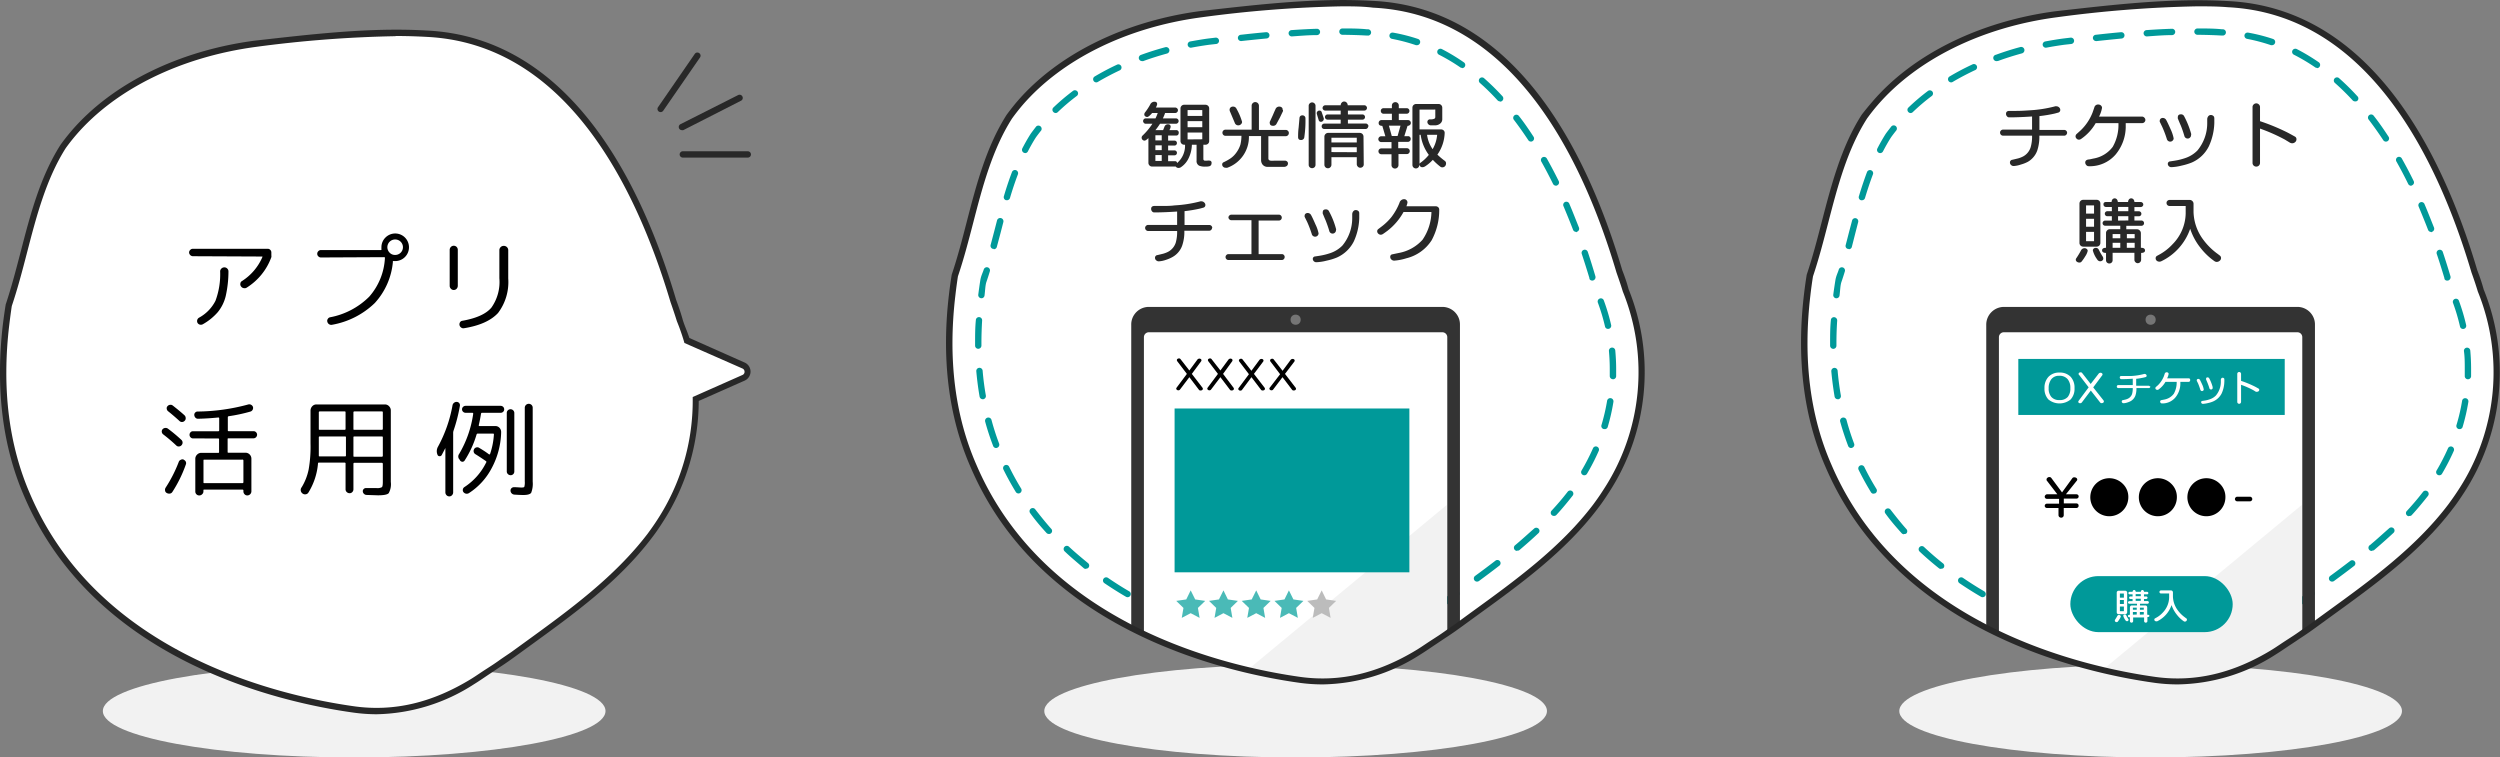 <svg xmlns="http://www.w3.org/2000/svg" viewBox="0 0 394.5 119.53"><rect x="0" y="0" width="394.5" height="119.53" fill="#808080" stroke="none"/><defs><style>.cls-1{fill:#f2f2f2}.cls-2{fill:#fff}.cls-3{fill:#8e8e8e}.cls-4{fill:#099}.cls-5{fill:#333}.cls-6{fill:#282828}.cls-7{fill:#4abab7}.cls-9{fill:#757575}</style></defs><g id="レイヤー_2" data-name="レイヤー 2"><g id="レイヤー_1-2" data-name="レイヤー 1"><ellipse class="cls-1" cx="204.45" cy="112.2" rx="39.66" ry="7.33"/><path class="cls-2" d="M164.52 38a2.78 2.78 0 00.22 1.08 2.78 2.78 0 01-.22-1.08zM178.51 51.21a2.73 2.73 0 01.47-1.55 2.73 2.73 0 00-.47 1.55z"/><path class="cls-3" d="M215.17 46.28a2.68 2.68 0 00.75-.75 2.68 2.68 0 01-.75.75z"/><path class="cls-2" d="M255.52 42.79C249.9 23.78 238.46 1.7 216.66.64c-9-.53-18.09.53-27.13 1.6C179 3.63 167.94 8.17 161 16.3c-.59.68-1.14 1.38-1.67 2.1-4.73 7.42-5.79 16.73-8.6 25.05-.16 1-.31 2-.43 3.06-1.09 9.19-.37 18.47 3.37 27 8.77 20.48 30.58 30.85 51.59 33.78 6.91.93 13.1-1 18.65-4.39.79-.49 1.57-1 2.35-1.54s1.35-.87 2-1.33 1.32-.9 2-1.37c7.61-5.56 15.85-11.14 21.65-18.8.55-.75 1.09-1.51 1.59-2.29a34.27 34.27 0 003.1-31.76c-.36-1.01-.7-2.02-1.08-3.02z"/><path class="cls-4" d="M208.24 103.54a23.82 23.82 0 01-3.15-.22l-.9-.13a.5.5 0 11.15-1l.88.12a22 22 0 003 .21.5.5 0 010 1zm4-.33a.49.49 0 01-.49-.41.51.51 0 01.41-.58 25.19 25.19 0 003.8-1 .5.5 0 01.32.94 24.9 24.9 0 01-3.95 1zm-11.9-.7h-.09a72.23 72.23 0 01-3.93-.88.48.48 0 01-.36-.6.5.5 0 01.6-.37c1.28.32 2.58.62 3.88.87a.5.5 0 01.39.59.49.49 0 01-.51.39zm19.46-1.83a.51.51 0 01-.45-.27.52.52 0 01.22-.68c.81-.4 1.63-.86 2.43-1.35l1-.62a.5.5 0 11.55.84c-.33.22-.67.43-1 .63-.82.51-1.66 1-2.5 1.4a.59.59 0 01-.27.05zm-27.21-.11h-.15c-1.29-.4-2.58-.82-3.82-1.28a.5.5 0 11.34-.94c1.23.45 2.5.87 3.77 1.26a.5.5 0 01.33.63.49.49 0 01-.49.33zm-7.52-2.74a.43.43 0 01-.19 0c-1.24-.53-2.47-1.1-3.66-1.69a.52.52 0 01-.22-.68.5.5 0 01.67-.22c1.17.59 2.38 1.15 3.6 1.67a.51.51 0 01.26.66.49.49 0 01-.48.26zm41.52-1.37a.48.48 0 01-.41-.21.5.5 0 01.13-.7c.49-.34 1-.68 1.46-1l1.77-1.29a.51.51 0 01.7.11.5.5 0 01-.11.7l-1.77 1.29-1.49 1a.48.48 0 01-.3.1zm-48.66-2.22a.47.47 0 01-.25-.07c-1.17-.68-2.32-1.41-3.41-2.15a.5.5 0 11.57-.83c1.07.73 2.19 1.45 3.35 2.12a.5.5 0 01-.26.93zm55.14-2.46a.51.51 0 01-.4-.2.5.5 0 01.1-.7c1.07-.78 2.14-1.58 3.19-2.39a.5.5 0 11.61.79c-1.06.82-2.13 1.62-3.2 2.41a.55.55 0 01-.32.09zm-61.73-2a.51.51 0 01-.31-.11c-1.03-.9-2.11-1.78-3.03-2.67a.5.5 0 11.69-.73c.94.89 2 1.76 3 2.59a.5.5 0 01.08.7.48.48 0 01-.45.17zm68.05-2.85a.5.5 0 01-.32-.88c1.08-.9 2-1.76 3-2.63a.51.51 0 01.71 0 .48.48 0 010 .7c-.94.89-1.93 1.76-3 2.67a.46.46 0 01-.41.09zm-73.89-2.67a.5.5 0 01-.37-.17c-.91-1-1.77-2-2.57-3.12a.5.5 0 01.8-.6c.78 1 1.63 2.07 2.51 3.06a.48.48 0 010 .7.46.46 0 01-.37.13zm79.69-2.85a.51.51 0 01-.34-.14.5.5 0 010-.7c.93-1 1.78-2 2.55-3a.5.5 0 01.79.61c-.78 1-1.66 2.07-2.6 3.09a.5.5 0 01-.4.14zm-84.47-3.54a.51.51 0 01-.43-.24c-.7-1.15-1.36-2.34-1.95-3.54a.5.5 0 01.9-.45c.58 1.18 1.22 2.35 1.9 3.46a.51.51 0 01-.42.77zM250 75a.45.45 0 01-.25-.07.49.49 0 01-.18-.68 34 34 0 001.8-3.5.49.49 0 01.66-.26.5.5 0 01.25.66 33.19 33.19 0 01-1.85 3.61.49.49 0 01-.43.24zm-92.81-4.3a.51.51 0 01-.47-.32 40.1 40.1 0 01-1.26-3.84.5.5 0 011-.27 38.24 38.24 0 001.2 3.73.51.51 0 01-.29.65.57.57 0 01-.18.05zm96-3a.34.34 0 01-.14 0 .49.49 0 01-.34-.62 31.28 31.28 0 00.89-3.83.5.5 0 011 .16 32 32 0 01-.91 4 .5.5 0 01-.49.31zM155.07 63a.51.51 0 01-.49-.42c-.23-1.3-.4-2.65-.52-4a.5.5 0 111-.08c.11 1.32.28 2.64.51 3.92a.51.51 0 01-.41.58zm99.43-3.16a.5.5 0 01-.48-.52v-1.09c0-1-.05-1.9-.13-2.83a.5.5 0 111-.1c.09 1 .14 1.95.14 2.93v1.13a.5.5 0 01-.53.49zm-100.13-4.8a.5.5 0 01-.5-.5v-.43c0-1.18 0-2.39.12-3.6a.49.49 0 01.53-.47.5.5 0 01.46.53c-.07 1.19-.11 2.38-.11 3.54v.42a.51.51 0 01-.49.51zm99.38-3.14a.48.48 0 01-.48-.38 30.83 30.83 0 00-1.13-3.77.5.5 0 01.3-.64.49.49 0 01.64.29 31.54 31.54 0 011.16 3.89.5.5 0 01-.38.6zm-98.88-4.84h-.07a.51.51 0 01-.43-.56c.1-.76.2-1.51.32-2.26s.38-1.17.55-1.72a.51.51 0 01.63-.33.5.5 0 01.33.62c-.17.56-.35 1.12-.54 1.67s-.2 1.4-.3 2.14a.5.5 0 01-.49.45zm96.36-2.79a.44.44 0 01-.42-.28v-.1c-.39-1.31-.8-2.59-1.21-3.83a.5.5 0 01.31-.63.5.5 0 01.64.31c.42 1.26.82 2.55 1.2 3.84a.54.54 0 01-.3.66.63.63 0 01-.22.04zm-94.42-5h-.13a.5.5 0 01-.36-.61l.57-2.17.44-1.7a.5.5 0 111 .25l-.44 1.71-.6 2.25a.5.5 0 01-.48.33zm91.89-2.68a.52.52 0 01-.47-.32c-.48-1.26-1-2.5-1.49-3.69a.5.5 0 11.91-.4c.52 1.21 1 2.46 1.51 3.73a.5.5 0 01-.29.65.47.47 0 01-.17.09zm-89.81-5a.39.39 0 01-.15 0 .5.5 0 01-.33-.62c.42-1.42.84-2.67 1.28-3.82a.5.5 0 01.65-.29.51.51 0 01.29.64c-.43 1.14-.85 2.36-1.26 3.76a.51.51 0 01-.48.34zm86.63-2.29a.52.52 0 01-.45-.28c-.6-1.21-1.22-2.4-1.85-3.52a.5.5 0 01.19-.68.51.51 0 01.68.19c.64 1.14 1.27 2.34 1.88 3.57a.49.49 0 01-.23.66.46.46 0 01-.22.07zm-83.75-5.15a.46.46 0 01-.23-.06.51.51 0 01-.22-.67c.42-.81.86-1.59 1.33-2.32.29-.4.57-.77.86-1.14a.51.51 0 01.79.63c-.29.35-.56.71-.83 1.08-.43.67-.86 1.43-1.26 2.2a.48.48 0 01-.44.29zm79.81-1.81a.48.48 0 01-.42-.23c-.74-1.12-1.51-2.21-2.29-3.23a.5.5 0 01.79-.61c.8 1 1.58 2.15 2.33 3.3a.49.49 0 01-.14.69.53.53 0 01-.27.09zm-75-4.51a.48.48 0 01-.36-.16.49.49 0 010-.7 34.63 34.63 0 013.1-2.63.5.5 0 01.6.8 32.71 32.71 0 00-3 2.55.54.54 0 01-.32.15zM236.69 16a.54.54 0 01-.37-.16 36.62 36.62 0 00-2.81-2.77.5.5 0 010-.71.5.5 0 01.7 0 38.59 38.59 0 012.89 2.84.51.51 0 01-.37.84zM173 13a.5.5 0 01-.26-.93 39.1 39.1 0 013.58-1.89.5.5 0 01.42.9c-1.21.57-2.39 1.19-3.49 1.84a.49.49 0 01-.25.08zm57.72-2.29a.51.51 0 01-.29-.08 30 30 0 00-3.36-2 .5.5 0 01-.22-.67.51.51 0 01.67-.22 30.25 30.25 0 013.48 2.1.5.5 0 01.13.7.49.49 0 01-.43.21zM180.2 9.64a.52.52 0 01-.47-.33.5.5 0 01.3-.64c1.25-.46 2.55-.87 3.85-1.22a.5.5 0 11.27 1c-1.28.35-2.55.75-3.77 1.2a.57.57 0 01-.18-.01zm7.71-2.11a.51.51 0 01-.49-.41.5.5 0 01.4-.58c1-.18 1.92-.34 2.89-.47l1.1-.13a.5.5 0 01.55.44.5.5 0 01-.44.56l-1.09.12c-.94.13-1.89.28-2.83.46zm35.69-.4h-.16a28.57 28.57 0 00-3.79-1 .5.5 0 01-.39-.59.49.49 0 01.58-.39 27.39 27.39 0 013.93 1 .5.5 0 01.31.63.5.5 0 01-.48.35zm-27.76-.65a.51.51 0 01-.5-.44.5.5 0 01.44-.55c1.33-.15 2.66-.29 4-.41a.49.49 0 01.54.45.49.49 0 01-.45.54c-1.32.13-2.65.26-4 .41zm8-.73a.51.51 0 01-.5-.47.5.5 0 01.47-.53c1.4-.1 2.72-.17 4-.21a.5.5 0 010 1c-1.28 0-2.58.11-4 .21zm12-.14h-.18c-1.23-.07-2.52-.11-3.82-.12a.5.5 0 010-1c1.32 0 2.62 0 3.86.13h.16a.5.5 0 010 1z"/><path class="cls-2" d="M227.61 50.43h-46.33a.78.78 0 00-.77.78V100a84.66 84.66 0 0024.71 7.26c6.91.93 13.1-1 18.65-4.39.79-.49 1.57-1 2.35-1.54s1.35-.87 2-1.33l.14-.09v-48.7a.78.78 0 00-.75-.78z"/><path class="cls-1" d="M196.86 105.72c2.78.66 5.58 1.18 8.36 1.57 6.91.93 13.1-1 18.65-4.39.79-.49 1.57-1 2.35-1.54s1.35-.87 2-1.33l.13-.09-.05-20.26z"/><path class="cls-3" d="M181.28 48.43h46.33a2.78 2.78 0 012.3 1.23 2.78 2.78 0 00-2.3-1.23h-46.33a2.78 2.78 0 00-2.3 1.23 2.78 2.78 0 012.3-1.23zM229.91 49.66a2.73 2.73 0 01.47 1.55v47.32-47.32a2.73 2.73 0 00-.47-1.55z"/><path class="cls-5" d="M180.51 53.21a.78.78 0 01.77-.78h46.33a.78.78 0 01.77.78v46.73l1.82-1.28.18-.13V51.21a2.73 2.73 0 00-.47-1.55 2.78 2.78 0 00-2.3-1.23h-46.33a2.78 2.78 0 00-2.3 1.23 2.73 2.73 0 00-.47 1.55V99c.66.34 1.33.67 2 1z"/><path class="cls-6" d="M191.18 25.76a.46.46 0 01-.33.47 2.14 2.14 0 01-.61.06 2.4 2.4 0 01-1-.14.8.8 0 01-.42-.81v-2.5h-.74a5.14 5.14 0 01-.46 2 3.47 3.47 0 01-1.28 1.55.66.66 0 01-.36.11.52.52 0 01-.45-.22h-3.73a.54.54 0 01-.41-.17.57.57 0 01-.17-.43v-3.89c-.28.27-.48.4-.6.4a.46.46 0 01-.47-.46.46.46 0 01.15-.34 10.19 10.19 0 001.55-1.86h-1.05a.37.37 0 01-.29-.13.42.42 0 01-.13-.3.45.45 0 01.13-.3.4.4 0 01.29-.12h1.54a7.62 7.62 0 00.35-.85h-.88c-.36.42-.62.63-.79.63s-.45-.13-.45-.39a.54.54 0 01.13-.35 9.08 9.08 0 00.79-1.2.74.74 0 01.67-.47c.3 0 .44.13.44.4a1.55 1.55 0 01-.21.52h3.06a.42.42 0 01.3.13.37.37 0 01.13.29.4.4 0 01-.13.31.42.42 0 01-.3.13h-1.6a6.1 6.1 0 01-.35.85h2.06a.43.43 0 01.43.42.44.44 0 01-.43.43h-2.51a10.68 10.68 0 01-.72 1h1.21c.16-.39.24-.59.24-.61a.58.58 0 01.52-.31c.29 0 .43.14.43.41a1.5 1.5 0 01-.2.51h1.09a.38.38 0 01.28.12.37.37 0 01.1.35.41.41 0 01-.11.28.37.37 0 01-.28.11h-1.28v.8h1a.37.37 0 01.28.11.4.4 0 01.11.27.39.39 0 01-.11.28.38.38 0 01-.28.12h-1v.76h1a.38.38 0 01.28.12.33.33 0 01.11.27.38.38 0 01-.39.39h-1v.93h1.1a.27.27 0 01.3.3 3.6 3.6 0 001.27-2.9h-.13a.61.61 0 01-.42-.17.61.61 0 01-.17-.43v-5.12a.58.58 0 01.59-.59h3.34a.61.61 0 01.43.17.57.57 0 01.17.42v5.12a.57.57 0 01-.17.43.61.61 0 01-.43.17h-.32v2.26a.25.25 0 00.2.25h.38a1.93 1.93 0 01.46 0 .33.33 0 01.25.41zm-7.86-3.61v-.8h-1v.8zm0 1.54v-.76h-1v.76zm0 1.71v-.93h-1v.93zm6.4-7.11v-.92h-2.32v.92zm0 1.78v-.95h-2.32v.95zm0 1.91v-1.07h-2.32V22zM203.38 21a.47.47 0 01-.15.35.45.45 0 01-.35.14h-2.73V25c0 .19.11.31.33.35s.41 0 .86 0h1.4a.53.53 0 01.35.12.39.39 0 01.15.32.49.49 0 01-.16.38.7.7 0 01-.42.16h-2.74a1 1 0 01-.68-.35 1.14 1.14 0 01-.24-.73v-3.78h-1.92a5.16 5.16 0 01-3.41 5 .73.73 0 01-.25 0 .52.52 0 01-.39-.14.48.48 0 01-.17-.37.37.37 0 01.23-.36 7.68 7.68 0 001.12-.63 3.71 3.71 0 00.9-.91 4.31 4.31 0 00.63-1.25 6.21 6.21 0 00.16-1.38h-2.52a.45.45 0 01-.34-.14.5.5 0 01-.14-.35.48.48 0 01.14-.34.49.49 0 01.34-.14h4.13v-3.77a.53.53 0 01.17-.41.54.54 0 01.4-.17.58.58 0 01.58.58v3.81h4.22a.48.48 0 01.35.14.45.45 0 01.15.36zM196 19.23a.51.51 0 01-.18.38.56.56 0 01-.41.17.57.57 0 01-.56-.39l-.76-1.8a.65.65 0 01-.06-.26.5.5 0 01.15-.37.56.56 0 01.39-.14.58.58 0 01.56.36 9.4 9.4 0 01.87 2.05zm6.45-1.87a.43.43 0 010 .19l-.48 1-.54 1a.57.57 0 01-.53.3c-.35 0-.53-.15-.53-.44a.34.34 0 010-.18l.46-1c.1-.23.24-.57.44-1a.62.62 0 01.6-.41.61.61 0 01.41.15.47.47 0 01.12.39zM206 18.64a17.68 17.68 0 01-.18 3 .49.49 0 01-.54.45c-.29 0-.44-.15-.44-.47s0-.84.08-1.44c.07-.76.11-1.24.13-1.44 0-.36.17-.54.49-.54a.47.47 0 01.33.14.44.44 0 01.13.3zm1.59 7.36a.53.53 0 01-.16.39.56.56 0 01-.76 0 .53.53 0 01-.16-.39v-9.3a.51.51 0 01.16-.38.53.53 0 01.76 0 .51.51 0 01.16.38zm1.31-7.25a.49.49 0 01-.14.33.41.41 0 01-.31.14.35.35 0 01-.36-.27c-.21-.68-.31-1-.31-1.08a.38.38 0 01.13-.3.4.4 0 01.29-.12.35.35 0 01.37.27l.3.89a.39.39 0 01.03.16zm7 1.18a.42.42 0 01-.13.31.41.41 0 01-.3.12h-6.48a.45.45 0 01-.31-.12.41.41 0 01-.12-.3.43.43 0 01.12-.31.46.46 0 01.31-.13h2.57v-.62h-2.07a.41.41 0 110-.82h2.07v-.61h-2.44a.4.4 0 01-.29-.12.38.38 0 01-.13-.3.45.45 0 01.42-.42h2.44a.59.59 0 01.16-.41.5.5 0 01.39-.18.52.52 0 01.4.18.59.59 0 01.16.41h2.62a.37.37 0 01.29.13.41.41 0 01.13.29.42.42 0 01-.13.3.4.4 0 01-.29.12h-2.59v.61h2.3a.38.38 0 01.28.12.41.41 0 010 .58.38.38 0 01-.28.12h-2.3v.61h2.8a.38.38 0 01.3.13.37.37 0 01.13.38zm-.7 6a.5.5 0 01-.16.39.56.56 0 01-.39.15.51.51 0 01-.39-.18.55.55 0 01-.16-.4v-1.08h-4V26a.54.54 0 01-.17.39.49.49 0 01-.38.16.54.54 0 01-.4-.16.57.57 0 01-.16-.39v-4.43a.58.58 0 01.18-.43.57.57 0 01.41-.17h5a.6.6 0 01.41.17.61.61 0 01.17.43zm-1.1-3.45v-.75h-4v.75zm0 1.54v-.78h-4V24zM222.61 21.92a.46.46 0 01-.45.47h-1.52v1H222a.44.44 0 01.33.13.44.44 0 01.13.32.44.44 0 01-.13.33.42.42 0 01-.33.14h-1.32v1.74a.55.55 0 11-1.1 0v-1.71h-1.6a.46.46 0 01-.46-.47.44.44 0 01.13-.32.48.48 0 01.33-.13h1.6v-1h-1.62a.42.42 0 01-.32-.14.45.45 0 01-.14-.32.48.48 0 01.46-.46h.65l-.48-1.64c-.39 0-.58-.15-.58-.46a.48.48 0 01.13-.32.44.44 0 01.33-.13h1.63v-1h-1.31a.44.44 0 01-.44-.44.42.42 0 01.13-.32.45.45 0 01.31-.12h1.31v-.41a.53.53 0 01.16-.39.56.56 0 01.39-.15.54.54 0 01.38.15.53.53 0 01.16.39v.41h1.24a.45.45 0 01.31.12.42.42 0 01.13.32.44.44 0 01-.44.44h-1.24v1h1.44a.44.44 0 01.33.13.48.48 0 01.13.32.41.41 0 01-.16.33.52.52 0 01-.36.13l-.51 1.63h.67a.42.42 0 01.34.43zM221 19.83h-1.83l.45 1.63h.92zm7.18 6a.58.58 0 01-.58.58.52.52 0 01-.33-.12 9.47 9.47 0 01-1.17-1.07 6.06 6.06 0 01-1.17 1 1 1 0 01-.37.16c-.33.05-.53-.11-.59-.47v.12a.57.57 0 01-.16.39.52.52 0 01-.38.16.55.55 0 01-.55-.55V17a.57.57 0 01.17-.42.61.61 0 01.43-.17H227a.58.58 0 01.59.59v1.8a.86.86 0 01-.34.71 1.25 1.25 0 01-.8.27h-.66a.52.52 0 01-.38-.16.52.52 0 01-.17-.38.41.41 0 01.41-.41 1.45 1.45 0 00.71-.1.36.36 0 00.13-.24v-1.2H224v3.13h3.39a.61.61 0 01.41.15.52.52 0 01.17.38 6.28 6.28 0 01-1.15 3.45 11.48 11.48 0 001.19 1 .47.47 0 01.17.45zm-2.72-1.4a6.86 6.86 0 01-1.28-3.16H224v4.59a.53.53 0 01.17-.19 6.53 6.53 0 001.29-1.22zm1.32-3.16h-1.59a5.07 5.07 0 00.88 2.27 5.42 5.42 0 00.71-2.25zM191.27 35.93a.49.49 0 01-.14.34.44.44 0 01-.34.14h-3.9a6.65 6.65 0 01-.34 2.34 3.34 3.34 0 01-1.48 1.78A5.47 5.47 0 01184 41a4.1 4.1 0 01-1.15.24.58.58 0 01-.4-.16.49.49 0 01-.19-.39.42.42 0 01.4-.44l.87-.21a4.09 4.09 0 00.84-.33 2.5 2.5 0 001.16-1.41 6.05 6.05 0 00.22-1.85h-4.57a.43.43 0 01-.33-.14.46.46 0 01-.15-.34.45.45 0 01.15-.34.47.47 0 01.33-.14h4.57v-2.11c-1.32.09-2.52.14-3.6.14a.44.44 0 01-.36-.17.59.59 0 01-.14-.38c0-.29.15-.44.46-.47h1.15c.76 0 1.45 0 2.09-.09a20.11 20.11 0 004.08-.64.47.47 0 01.17 0 .6.6 0 01.41.17.53.53 0 01.2.41.42.42 0 01-.29.41l-.55.15a21.41 21.41 0 01-2.45.41v2.18h3.9a.48.48 0 01.48.48zM202.72 40.57a.49.49 0 01-.14.33.44.44 0 01-.33.13h-8.39a.44.44 0 01-.33-.13.49.49 0 01-.14-.33.45.45 0 01.14-.33.42.42 0 01.33-.14h3.62v-5.35h-3.16a.45.45 0 01-.33-.14.42.42 0 01-.14-.33.44.44 0 01.15-.28.48.48 0 01.32-.13h7.49a.47.47 0 01.33.79.45.45 0 01-.33.14h-3.2v5.3h3.66a.42.42 0 01.33.14.45.45 0 01.12.33zM208.07 36.82a.51.51 0 01-.16.37.52.52 0 01-.38.16.55.55 0 01-.54-.44 17.32 17.32 0 00-.72-1.89l-.4-.81a.55.55 0 010-.17.39.39 0 01.14-.31.52.52 0 01.34-.12.62.62 0 01.54.33c.15.27.38.75.69 1.47a5.83 5.83 0 01.49 1.41zm6.42-3.17v.76a9.45 9.45 0 01-.85 3.67 5.46 5.46 0 01-2.69 2.56 9.11 9.11 0 01-1.61.49 7.58 7.58 0 01-1.64.25.55.55 0 01-.37-.15.51.51 0 01-.17-.36.38.38 0 01.34-.4l.66-.1a10.28 10.28 0 001.82-.45 4.89 4.89 0 001.85-1.17 6.79 6.79 0 001.55-4.27v-.69a.74.74 0 01.17-.45.47.47 0 01.39-.19.61.61 0 01.4.14.45.45 0 01.15.36zm-3.67 2.68a.52.52 0 01-.16.37.49.49 0 01-.37.16.53.53 0 01-.53-.42c-.18-.61-.38-1.16-.57-1.65-.11-.24-.26-.6-.46-1.09a.53.53 0 010-.2c0-.31.16-.46.49-.46a.51.51 0 01.48.27 12.54 12.54 0 011.14 2.86.5.5 0 01-.02.16zM227.11 33.09a10 10 0 01-1.2 4.83 6.6 6.6 0 01-4 2.84 8.33 8.33 0 01-1.91.37.63.63 0 01-.43-.17.52.52 0 01-.19-.41.38.38 0 01.34-.42l1-.21a6.66 6.66 0 003.75-2.08 8 8 0 001.41-4.39h-4.4a9.61 9.61 0 01-2.58 3c-.3.22-.52.38-.68.48a.62.62 0 01-.33.11.56.56 0 01-.4-.17.51.51 0 01-.17-.39.43.43 0 01.17-.33l.67-.51a8.86 8.86 0 001.41-1.39 9.42 9.42 0 001.27-2.25.76.76 0 01.73-.57.51.51 0 01.37.15.51.51 0 01.16.37 2.6 2.6 0 01-.17.6h4.63a.57.57 0 01.4.16.48.48 0 01.15.38z"/><path class="cls-4" d="M185.35 64.46h37.05v25.85h-37.05z"/><path d="M189.72 61.14a.32.32 0 01.09.21.24.24 0 01-.11.2.46.46 0 01-.26.07.28.28 0 01-.24-.1l-1.52-2-1.47 1.94a.3.3 0 01-.27.13.32.32 0 01-.23-.08.24.24 0 01-.1-.18.27.27 0 01.06-.16l1.62-2.17-1.52-2a.32.32 0 01-.06-.17.23.23 0 01.09-.19.41.41 0 01.24-.08.29.29 0 01.26.13l1.38 1.77 1.25-1.69a.4.4 0 01.33-.18.35.35 0 01.23.07.23.23 0 01.1.19.27.27 0 01-.06.17L188.07 59zM194.62 61.14a.32.32 0 01.09.21.24.24 0 01-.11.2.46.46 0 01-.26.07.28.28 0 01-.24-.1l-1.52-2-1.47 1.94a.3.3 0 01-.27.13.32.32 0 01-.23-.08.24.24 0 01-.1-.18.27.27 0 01.06-.16l1.62-2.17-1.52-2a.32.32 0 01-.06-.17.23.23 0 01.09-.19.41.41 0 01.24-.08.29.29 0 01.26.13l1.38 1.77 1.25-1.69a.41.41 0 01.57-.11.25.25 0 01.09.19.27.27 0 01-.06.17L193 59zM199.52 61.14a.32.32 0 01.09.21.24.24 0 01-.11.2.46.46 0 01-.26.07.3.3 0 01-.24-.1l-1.52-2-1.48 1.99a.3.3 0 01-.27.13.32.32 0 01-.23-.08.24.24 0 01-.1-.18.27.27 0 01.06-.16l1.62-2.17-1.52-2a.32.32 0 01-.06-.17.22.22 0 01.1-.19.36.36 0 01.23-.08.29.29 0 01.26.13l1.38 1.77 1.25-1.69a.41.41 0 01.57-.11.25.25 0 01.09.19.27.27 0 01-.06.17L197.87 59zM204.42 61.14a.32.32 0 01.09.21.24.24 0 01-.11.2.46.46 0 01-.26.07.3.3 0 01-.24-.1l-1.52-2-1.47 1.94a.3.3 0 01-.27.13.32.32 0 01-.23-.08.24.24 0 01-.1-.18.27.27 0 01.06-.16l1.63-2.12-1.52-2a.32.32 0 01-.06-.17.23.23 0 01.09-.19.41.41 0 01.24-.08.29.29 0 01.26.13l1.38 1.77 1.25-1.69a.41.41 0 01.57-.11.25.25 0 01.09.19.27.27 0 01-.06.17L202.77 59z"/><path class="cls-7" d="M187.89 93.16l.71 1.43 1.58.23-1.15 1.11.27 1.57-1.41-.74-1.41.74.27-1.57-1.14-1.11 1.58-.23.7-1.43zM193.06 93.16l.7 1.43 1.58.23-1.14 1.11.27 1.57-1.41-.74-1.41.74.27-1.57-1.14-1.11 1.57-.23.71-1.43zM198.23 93.16l.7 1.43 1.58.23-1.14 1.11.27 1.57-1.41-.74-1.41.74.27-1.57-1.15-1.11 1.58-.23.71-1.43zM203.39 93.16l.71 1.43 1.58.23-1.15 1.11.27 1.57-1.41-.74-1.41.74.27-1.57-1.14-1.11 1.58-.23.7-1.43z"/><path fill="#bcbcbc" d="M208.56 93.16l.7 1.43 1.58.23-1.14 1.11.27 1.57-1.41-.74-1.41.74.27-1.57-1.14-1.11 1.57-.23.71-1.43z"/><circle class="cls-9" cx="204.45" cy="50.45" r=".8"/><path class="cls-6" d="M208.72 108a27 27 0 01-3.57-.24c-12-1.66-41-8.32-52-34.07-3.47-7.9-4.61-17.07-3.4-27.26.12-1 .26-2.05.43-3.08.93-2.77 1.67-5.62 2.38-8.38 1.5-5.79 3.06-11.78 6.29-16.86q.84-1.14 1.71-2.16c6.44-7.44 16.96-12.63 28.9-14.21 8.93-1 18.14-2.13 27.22-1.6 22.43 1.1 33.76 23.71 39.31 42.49.39 1 .74 2 1 3a34.84 34.84 0 01-3.16 32.17c-.48.75-1 1.53-1.61 2.32-5.26 7-12.46 12.17-19.43 17.21l-2.32 1.69c-.65.47-1.31.94-2 1.39s-1.35.9-2 1.33-1.58 1.08-2.35 1.55a29.23 29.23 0 01-15.4 4.71zm3-107a191.17 191.17 0 00-22.12 1.73c-11.71 1.55-22 6.61-28.27 13.89-.56.66-1.11 1.36-1.63 2.08-3.13 4.91-4.67 10.82-6.15 16.54-.72 2.78-1.47 5.65-2.39 8.37-.14.93-.28 1.94-.4 3-1.19 10-.07 19 3.32 26.74 10.84 25.29 39.42 31.84 51.21 33.48 6.2.83 12.19-.58 18.32-4.32.75-.46 1.51-1 2.32-1.52s1.37-.88 2-1.33 1.31-.9 1.95-1.37l2.32-1.69c6.91-5 14.05-10.18 19.22-17 .57-.77 1.1-1.53 1.57-2.27A33.87 33.87 0 00256.08 46c-.3-1-.65-2-1-3-5.46-18.47-16.56-40.72-38.41-41.79C215 1 213.36 1 211.72 1z"/><ellipse class="cls-1" cx="339.37" cy="112.2" rx="39.66" ry="7.33"/><path class="cls-2" d="M299.45 38a2.77 2.77 0 00.21 1.08 2.77 2.77 0 01-.21-1.08zM313.43 51.21a2.74 2.74 0 01.48-1.55 2.74 2.74 0 00-.48 1.55z"/><path class="cls-3" d="M299.92 39.53a2.68 2.68 0 00.75.75 2.68 2.68 0 01-.75-.75zM350.09 46.28a2.68 2.68 0 00.75-.75 2.68 2.68 0 01-.75.75z"/><path class="cls-2" d="M390.44 42.79c-5.62-19-17.05-41.09-38.86-42.15-9-.53-18.09.53-27.13 1.6-10.57 1.39-21.59 5.93-28.57 14.06-.58.68-1.14 1.38-1.67 2.1-4.72 7.42-5.79 16.73-8.6 25.05q-.24 1.53-.42 3.06c-1.09 9.19-.38 18.47 3.36 27 8.77 20.48 30.58 30.85 51.59 33.78 6.92.93 13.1-1 18.65-4.39.8-.49 1.58-1 2.35-1.54s1.36-.87 2-1.33 1.32-.9 2-1.37c7.6-5.56 15.84-11.14 21.64-18.8.56-.75 1.09-1.51 1.6-2.29a34.3 34.3 0 003.1-31.76c-.32-1.01-.66-2.02-1.04-3.02z"/><path class="cls-4" d="M343.17 103.54a23.94 23.94 0 01-3.15-.22l-.9-.12a.51.51 0 01-.42-.57.49.49 0 01.57-.42l.88.12a22.15 22.15 0 003 .21.5.5 0 110 1zm4-.33a.5.5 0 01-.09-1 24.89 24.89 0 003.8-1 .5.5 0 01.32.94 24.9 24.9 0 01-3.95 1zm-11.9-.7h-.1a72.23 72.23 0 01-3.93-.88.48.48 0 01-.36-.6.5.5 0 01.6-.37c1.28.32 2.59.62 3.88.87a.51.51 0 01.4.59.5.5 0 01-.51.39zm19.45-1.83a.5.5 0 01-.22-1c.8-.4 1.62-.86 2.42-1.35l1-.62a.5.5 0 11.54.84c-.33.22-.66.43-1 .63-.83.51-1.67 1-2.51 1.4a.54.54 0 01-.25.1zm-27.21-.11h-.15c-1.29-.4-2.57-.82-3.82-1.28a.5.5 0 01-.3-.64.51.51 0 01.64-.3c1.23.45 2.5.87 3.77 1.26a.5.5 0 01.34.63.51.51 0 01-.5.33zM320 97.83a.45.45 0 01-.2 0c-1.24-.53-2.47-1.1-3.66-1.69a.52.52 0 01-.22-.68.51.51 0 01.67-.22c1.17.59 2.38 1.15 3.6 1.67a.5.5 0 01.26.66.49.49 0 01-.45.26zm41.51-1.37a.48.48 0 01-.41-.21.5.5 0 01.13-.7l1.47-1 1.77-1.29a.51.51 0 01.7.11.5.5 0 01-.12.7l-1.76 1.29-1.5 1a.46.46 0 01-.3.1zm-48.65-2.22a.48.48 0 01-.26-.07c-1.17-.68-2.32-1.41-3.41-2.15a.52.52 0 01-.13-.7.51.51 0 01.7-.13c1.07.73 2.2 1.45 3.35 2.12a.51.51 0 01.18.69.52.52 0 01-.45.24zM368 91.78a.51.51 0 01-.4-.2.5.5 0 01.11-.7c1.07-.78 2.13-1.58 3.19-2.39a.5.5 0 01.61.79c-1.06.82-2.14 1.62-3.21 2.41a.53.53 0 01-.3.09zm-61.73-2a.51.51 0 01-.31-.11c-1.06-.85-2.09-1.73-3.05-2.64a.5.5 0 010-.71.5.5 0 01.71 0c.95.89 1.95 1.76 3 2.59a.5.5 0 01.08.7.48.48 0 01-.46.12zm68.06-2.85A.5.5 0 01374 86c1.08-.9 2-1.76 3-2.63a.51.51 0 01.71 0 .49.49 0 010 .7c-.95.89-1.94 1.76-3 2.67a.45.45 0 01-.41.14zm-73.88-2.62a.51.51 0 01-.37-.17c-.9-1-1.77-2-2.57-3.12a.5.5 0 01.11-.7.51.51 0 01.7.1c.78 1 1.62 2.07 2.5 3.06a.49.49 0 010 .7.5.5 0 01-.4.08zm79.69-2.85a.47.47 0 01-.33-.14.48.48 0 010-.7c.92-1 1.77-2 2.54-3a.5.5 0 01.7-.09.51.51 0 01.1.7c-.79 1-1.67 2.07-2.61 3.09a.5.5 0 01-.43.09zm-84.47-3.54a.52.52 0 01-.43-.24c-.7-1.15-1.36-2.34-1.95-3.54a.5.5 0 01.9-.45c.58 1.18 1.22 2.35 1.91 3.46a.5.5 0 01-.17.69.5.5 0 01-.29.03zM384.92 75a.47.47 0 01-.25-.07.49.49 0 01-.18-.68 34 34 0 001.8-3.5.5.5 0 01.66-.26.51.51 0 01.26.66 35.15 35.15 0 01-1.86 3.61.49.49 0 01-.43.24zm-92.81-4.3a.51.51 0 01-.47-.32c-.47-1.24-.9-2.54-1.26-3.84a.5.5 0 011-.27 38.24 38.24 0 001.2 3.73.5.5 0 01-.29.65.57.57 0 01-.18.05zm96-3a.36.36 0 01-.14 0 .5.5 0 01-.34-.62 29.54 29.54 0 00.89-3.83.49.49 0 01.57-.41.5.5 0 01.42.57 32 32 0 01-.92 4 .5.5 0 01-.47.31zM290 63a.51.51 0 01-.5-.41c-.22-1.3-.4-2.65-.52-4a.51.51 0 01.46-.54.5.5 0 01.54.46c.11 1.32.29 2.64.51 3.92a.51.51 0 01-.41.58zm99.42-3.15a.5.5 0 01-.48-.52v-1.09c0-1 0-1.9-.13-2.83a.5.5 0 01.45-.55.51.51 0 01.55.45c.09 1 .13 1.95.13 2.93v1.13a.5.5 0 01-.52.48zm-100.13-4.8a.51.51 0 01-.5-.5v-.43c0-1.18 0-2.39.12-3.6a.49.49 0 01.53-.47.52.52 0 01.47.53 52.99 52.99 0 00-.12 3.54v.42a.5.5 0 01-.49.51zm99.38-3.14a.49.49 0 01-.48-.38 30.79 30.79 0 00-1.12-3.77.5.5 0 01.93-.35 31.54 31.54 0 011.16 3.89.5.5 0 01-.37.6zm-98.88-4.84h-.06a.51.51 0 01-.44-.56c.1-.76.21-1.51.33-2.26s.38-1.17.54-1.72a.51.51 0 01.63-.33.5.5 0 01.33.62c-.17.56-.35 1.12-.54 1.67s-.2 1.4-.3 2.14a.5.5 0 01-.49.44zm96.36-2.79a.45.45 0 01-.42-.28v-.1c-.39-1.31-.79-2.59-1.21-3.83a.5.5 0 01.95-.32c.42 1.26.83 2.55 1.21 3.84a.55.55 0 01-.31.66.58.58 0 01-.22.03zm-94.42-5h-.13a.48.48 0 01-.35-.61c.19-.72.37-1.44.56-2.17l.45-1.7a.5.5 0 01.61-.36.5.5 0 01.35.61l-.44 1.71-.57 2.24a.5.5 0 01-.48.33zm91.89-2.68a.52.52 0 01-.47-.32c-.48-1.26-1-2.5-1.49-3.69a.5.5 0 11.92-.4c.52 1.21 1 2.46 1.51 3.73a.51.51 0 01-.29.65.57.57 0 01-.18.08zm-89.81-5a.32.32 0 01-.14 0 .49.49 0 01-.34-.62c.43-1.42.85-2.67 1.28-3.82a.5.5 0 01.65-.29.49.49 0 01.29.64c-.43 1.14-.84 2.36-1.26 3.76a.5.5 0 01-.48.33zm86.63-2.29A.52.52 0 01380 29c-.59-1.21-1.22-2.4-1.85-3.52a.5.5 0 01.19-.68.5.5 0 01.66.2 70.18 70.18 0 011.88 3.57.49.49 0 01-.23.66.43.43 0 01-.21.08zm-83.75-5.15a.5.5 0 01-.44-.73c.41-.81.86-1.59 1.32-2.32.29-.4.58-.77.87-1.14a.5.5 0 01.78.63c-.28.35-.56.71-.82 1.08-.43.67-.86 1.43-1.26 2.2a.5.5 0 01-.45.28zm79.81-1.81a.51.51 0 01-.42-.23c-.74-1.12-1.51-2.21-2.29-3.23a.5.5 0 11.79-.61c.8 1 1.59 2.15 2.34 3.3a.5.5 0 01-.15.69.53.53 0 01-.27.08zm-75-4.51a.48.48 0 01-.36-.16.49.49 0 010-.7 33.14 33.14 0 013.09-2.63.51.51 0 01.7.1.5.5 0 01-.1.7 32.71 32.71 0 00-3 2.55.52.52 0 01-.31.14zM371.61 16a.52.52 0 01-.36-.16 38.63 38.63 0 00-2.82-2.77.5.5 0 01.66-.75 38.59 38.59 0 012.91 2.87.48.48 0 010 .7.48.48 0 01-.39.11zm-63.71-3a.5.5 0 01-.26-.93 39.1 39.1 0 013.58-1.89.5.5 0 11.42.9c-1.21.57-2.39 1.19-3.49 1.84a.49.49 0 01-.25.08zm57.72-2.29a.46.46 0 01-.28-.08 30.13 30.13 0 00-3.37-2 .5.5 0 01-.22-.67.52.52 0 01.68-.22 32.06 32.06 0 013.48 2.09.51.51 0 01.12.7.48.48 0 01-.41.22zm-50.49-1.07a.5.5 0 01-.17-1c1.25-.46 2.54-.87 3.85-1.22a.5.5 0 11.26 1c-1.28.35-2.55.75-3.77 1.2zm7.7-2.11a.51.51 0 01-.49-.41.5.5 0 01.4-.58c.95-.18 1.93-.34 2.89-.47l1.1-.13a.5.5 0 01.12 1l-1.09.12c-.94.13-1.9.28-2.83.46zm35.7-.4a.51.51 0 01-.17 0 28.43 28.43 0 00-3.78-1 .51.51 0 01-.4-.59.5.5 0 01.59-.39 27.62 27.62 0 013.92 1 .5.5 0 01.31.63.5.5 0 01-.47.35zm-27.77-.65a.51.51 0 01-.5-.44.5.5 0 01.44-.55c1.33-.15 2.66-.29 4-.41a.5.5 0 01.09 1c-1.32.13-2.64.26-4 .41zm8-.73a.51.51 0 01-.5-.47.5.5 0 01.47-.53c1.41-.1 2.72-.17 4-.21a.5.5 0 01.52.48.51.51 0 01-.49.52c-1.28 0-2.58.11-4 .21zm12-.14h-.18c-1.23-.07-2.51-.11-3.82-.12a.5.5 0 01-.5-.5.51.51 0 01.5-.5c1.32 0 2.62 0 3.87.13h.15a.49.49 0 01.47.52.5.5 0 01-.54.47z"/><path class="cls-2" d="M362.53 50.43h-46.32a.78.78 0 00-.78.78V100a84.83 84.83 0 0024.71 7.26c6.92.93 13.1-1 18.65-4.39.8-.49 1.58-1 2.35-1.54s1.36-.87 2-1.33l.14-.09v-48.7a.77.77 0 00-.75-.78z"/><path class="cls-1" d="M331.79 105.72c2.77.66 5.57 1.18 8.35 1.57 6.92.93 13.1-1 18.65-4.39.8-.49 1.58-1 2.35-1.54s1.36-.87 2-1.33l.13-.09-.05-20.26z"/><path class="cls-3" d="M316.21 48.43h46.32a2.77 2.77 0 012.3 1.23 2.77 2.77 0 00-2.3-1.23h-46.32a2.76 2.76 0 00-2.3 1.23 2.76 2.76 0 012.3-1.23zM364.83 49.66a2.73 2.73 0 01.47 1.55v47.32-47.32a2.73 2.73 0 00-.47-1.55z"/><path class="cls-5" d="M315.43 53.21a.78.78 0 01.78-.78h46.32a.77.77 0 01.77.78v46.73c.62-.42 1.23-.85 1.83-1.28a1.09 1.09 0 01.17-.13V51.21a2.73 2.73 0 00-.47-1.55 2.77 2.77 0 00-2.3-1.23h-46.32a2.8 2.8 0 00-2.78 2.78V99c.66.34 1.33.67 2 1z"/><path class="cls-6" d="M326.19 20.93a.45.45 0 01-.14.34.42.42 0 01-.34.14h-3.9a6.92 6.92 0 01-.33 2.34 3.36 3.36 0 01-1.48 1.78 5.34 5.34 0 01-1.09.43 4.23 4.23 0 01-1.16.24.58.58 0 01-.4-.16.51.51 0 01-.18-.39.42.42 0 01.39-.44l.88-.21a4.09 4.09 0 00.84-.33 2.48 2.48 0 001.15-1.41 6 6 0 00.23-1.85h-4.57a.48.48 0 01-.48-.48.44.44 0 01.14-.34.49.49 0 01.34-.14h4.57v-2.07c-1.33.09-2.53.14-3.6.14a.42.42 0 01-.36-.17.55.55 0 01-.15-.38c0-.29.15-.44.46-.47h1.15c.76 0 1.46-.05 2.09-.09a20.11 20.11 0 004.08-.64.51.51 0 01.17 0 .64.64 0 01.42.17.52.52 0 01.19.41.42.42 0 01-.29.41l-.55.15a21 21 0 01-2.45.41v2.18h3.9a.46.46 0 01.34.14.44.44 0 01.13.29zM338.54 18.92a.49.49 0 01-.15.36.5.5 0 01-.37.15h-2.58v.65a6.91 6.91 0 01-1.62 4.33 5.36 5.36 0 01-4.23 1.82.47.47 0 01-.37-.18.6.6 0 01-.17-.4q0-.39.48-.48c.19 0 .47-.08.86-.16a4.78 4.78 0 003-1.84 7 7 0 00.9-3.74h-3.59a7.57 7.57 0 01-2.31 2.5.62.62 0 01-.33.11.49.49 0 01-.37-.16.5.5 0 01-.17-.37.53.53 0 01.2-.39l.62-.56a7.78 7.78 0 001.87-2.81l.27-.78a.61.61 0 01.64-.48.62.62 0 01.41.16.5.5 0 01.17.37 4.72 4.72 0 01-.47 1.38H338a.47.47 0 01.37.16.49.49 0 01.17.36zM343 21.82a.47.47 0 01-.16.37.51.51 0 01-.38.16.56.56 0 01-.54-.44 17.32 17.32 0 00-.72-1.89l-.39-.81a.38.38 0 010-.17.43.43 0 01.14-.31.52.52 0 01.34-.12.62.62 0 01.54.33c.15.27.38.75.7 1.47a6.07 6.07 0 01.47 1.41zm6.42-3.17v.76a9.44 9.44 0 01-.86 3.67 5.44 5.44 0 01-2.68 2.56 9.69 9.69 0 01-1.61.49 7.74 7.74 0 01-1.65.25.55.55 0 01-.37-.15.51.51 0 01-.17-.36.38.38 0 01.34-.4l.66-.1a9.85 9.85 0 001.82-.45 4.81 4.81 0 001.85-1.17 6.74 6.74 0 001.55-4.27v-.69a.8.8 0 01.17-.45.5.5 0 01.4-.19.6.6 0 01.39.14.42.42 0 01.15.36zm-3.67 2.68a.49.49 0 01-.16.37.47.47 0 01-.37.16.53.53 0 01-.53-.42q-.27-.92-.57-1.65c-.11-.24-.26-.6-.46-1.09a.53.53 0 010-.2c0-.31.17-.46.5-.46a.53.53 0 01.48.27 13.54 13.54 0 011.14 2.86 1 1 0 01-.04.16zM362.38 22a.56.56 0 01-.21.43.69.69 0 01-.47.18.78.78 0 01-.37-.11l-.79-.48a27.89 27.89 0 00-3.91-1.73v5.41a.57.57 0 01-.17.42.6.6 0 01-.84 0 .57.57 0 01-.17-.42v-8.79a.55.55 0 01.17-.42.58.58 0 01.84 0 .55.55 0 01.17.42v2.21a33 33 0 014.13 1.69c.33.16.8.42 1.41.76a.46.46 0 01.21.43zM329.44 39.59a2.5 2.5 0 01-.39.86 6.54 6.54 0 01-.57.82.41.41 0 01-.36.16.63.63 0 01-.39-.13.39.39 0 01-.17-.33.37.37 0 01.08-.22 13 13 0 00.72-1.19.65.65 0 01.58-.4.53.53 0 01.35.13.37.37 0 01.15.3zm2-1.26a.61.61 0 01-.17.42.61.61 0 01-.43.17h-2.11a.58.58 0 01-.59-.59v-6.2a.61.61 0 01.17-.43.61.61 0 01.42-.17h2.11a.58.58 0 01.6.6zm-1-4.62v-1.3h-1.26v1.3zm0 2.07v-1.25h-1.26v1.25zm0 2.28v-1.47h-1.26v1.47zm1.46 2.71a.39.39 0 01-.14.33.49.49 0 01-.33.13.56.56 0 01-.5-.3 4.09 4.09 0 01-.68-1.41.35.35 0 01.14-.29.49.49 0 01.32-.12.5.5 0 01.48.3 10.27 10.27 0 00.63 1.1.5.5 0 01.07.26zm6.59-1.26c0 .26-.21.4-.62.4V41a.51.51 0 01-.16.37.49.49 0 01-.37.16.47.47 0 01-.37-.16.52.52 0 01-.16-.38v-1.1h-3.44v1.17a.5.5 0 01-.15.37.53.53 0 01-.74 0 .5.5 0 01-.15-.37v-1.15c-.41 0-.62-.14-.62-.4s.21-.41.62-.41v-2.33a.56.56 0 01.18-.42.54.54 0 01.41-.18h1.66v-.55h-2.38a.4.4 0 01-.29-.12.38.38 0 01-.12-.29.38.38 0 01.12-.28.4.4 0 01.29-.12h1.05v-.69h-.71a.39.39 0 01-.28-.11.38.38 0 01-.12-.28.38.38 0 01.12-.29.39.39 0 01.28-.11h.71v-.67h-.93a.38.38 0 01-.28-.12.36.36 0 01-.11-.28.36.36 0 01.07-.26.38.38 0 01.28-.12h.93a.65.65 0 01.13-.41.46.46 0 01.36-.17.44.44 0 01.35.17.66.66 0 01.14.41h1.62a.66.66 0 01.14-.41.44.44 0 01.35-.17.47.47 0 01.37.17.66.66 0 01.14.41h1a.39.39 0 01.28.12.37.37 0 01.12.27.36.36 0 01-.12.28.39.39 0 01-.28.12h-1v.67h.7a.41.41 0 01.28.11.38.38 0 01.12.29.38.38 0 01-.12.28.41.41 0 01-.28.11h-.7v.67h1.1a.41.41 0 01.42.42.38.38 0 01-.12.29.41.41 0 01-.3.12h-2.38v.55h1.7a.62.62 0 01.6.6v2.32c.44 0 .65.14.65.41zm-3.91-1.91v-.66h-1.21v.66zm0 1.5v-.79h-1.21v.79zm1.27-5.77v-.67h-1.62v.67zm0 1.46v-.67h-1.62v.69zm1 2.81v-.66h-1.23v.66zm0 1.5v-.79h-1.24v.79zM350.48 40.72a.53.53 0 01-.22.43.7.7 0 01-.46.18.65.65 0 01-.36-.12 10.16 10.16 0 01-2.12-2 9.61 9.61 0 01-1.71-3.11 8.88 8.88 0 01-4.55 5.12.7.7 0 01-.31.07.64.64 0 01-.42-.15.52.52 0 01-.17-.39.43.43 0 01.22-.38l.22-.12a8.18 8.18 0 002.24-1.72 7.1 7.1 0 002.06-4.82v-1.2h-2.54a.49.49 0 01-.34-.14.45.45 0 01-.14-.34.42.42 0 01.14-.34.49.49 0 01.34-.14h3.18a.58.58 0 01.41.17.59.59 0 01.19.42v1.31a7.63 7.63 0 001.54 4.38 10.29 10.29 0 002.3 2.26l.3.23a.48.48 0 01.2.4z"/><path class="cls-4" d="M318.49 56.64h42.04v8.84h-42.04z"/><rect class="cls-4" x="326.7" y="90.91" width="25.62" height="8.84" rx="4.42"/><path class="cls-2" d="M327.36 61.25a2.47 2.47 0 01-.61 1.78 2.77 2.77 0 01-3.52 0 2.48 2.48 0 01-.61-1.78 2.51 2.51 0 01.63-1.79 2.3 2.3 0 011.74-.67 2.33 2.33 0 011.76.67 2.52 2.52 0 01.61 1.79zm-.66 0a2.12 2.12 0 00-.42-1.41 1.64 1.64 0 00-1.34-.54 1.49 1.49 0 00-1.27.58 2.3 2.3 0 00-.39 1.4 2 2 0 00.41 1.34 1.59 1.59 0 001.28.51 1.65 1.65 0 001.33-.5 2.08 2.08 0 00.4-1.38zM331.91 63.15a.3.3 0 01.08.2.21.21 0 01-.1.19.46.46 0 01-.25.08.29.29 0 01-.23-.1l-1.48-1.89-1.42 1.88a.33.33 0 01-.27.12.36.36 0 01-.22-.07.24.24 0 010-.33l1.57-2.11-1.47-1.91A.27.27 0 01328 59a.23.23 0 01.09-.18.37.37 0 01.23-.07.29.29 0 01.25.12l1.34 1.72 1.23-1.59a.39.39 0 01.33-.18.35.35 0 01.22.08.23.23 0 01.09.18.25.25 0 01-.06.16l-1.41 1.89zM339.32 61a.22.22 0 01-.07.17.21.21 0 01-.17.07h-1.95a3.47 3.47 0 01-.16 1.17 1.69 1.69 0 01-.75.89 3.09 3.09 0 01-.54.22 2.08 2.08 0 01-.58.11.27.27 0 01-.2-.08.23.23 0 01-.09-.19.21.21 0 01.19-.22l.44-.1a2 2 0 00.42-.17 1.29 1.29 0 00.58-.7 3.28 3.28 0 00.11-.93h-2.28a.24.24 0 110-.48h2.28v-1c-.66.05-1.26.07-1.8.07a.22.22 0 01-.18-.08.26.26 0 01-.07-.19.22.22 0 01.23-.23h1.62a9.82 9.82 0 002-.32h.08a.28.28 0 01.21.08.25.25 0 01.1.2.21.21 0 01-.15.21l-.27.07a11.92 11.92 0 01-1.23.21v1.09h1.95a.21.21 0 01.17.07.22.22 0 01.11.06zM345.61 60a.26.26 0 01-.08.19.24.24 0 01-.18.07h-1.29v.33a3.45 3.45 0 01-.81 2.16 2.66 2.66 0 01-2.11.91.25.25 0 01-.19-.09.27.27 0 01-.08-.2q0-.2.24-.24l.42-.08a2.4 2.4 0 001.5-.92 3.68 3.68 0 00.45-1.87h-1.77a3.8 3.8 0 01-1.16 1.25.25.25 0 01-.16 0 .26.26 0 01-.19-.07.25.25 0 01-.08-.19.26.26 0 01.1-.2l.31-.27a4.12 4.12 0 00.93-1.41s.06-.16.13-.39a.33.33 0 01.53-.16.23.23 0 01.09.18 2.39 2.39 0 01-.24.7h3.4a.24.24 0 01.18.07.29.29 0 01.06.23zM347.75 61.45a.22.22 0 01-.08.18.27.27 0 01-.19.08.28.28 0 01-.27-.22 9.67 9.67 0 00-.36-1l-.2-.4a.28.28 0 010-.09.18.18 0 01.07-.15.25.25 0 01.17-.06.3.3 0 01.27.17c.07.13.19.37.35.73a2.91 2.91 0 01.24.76zm3.25-1.59a2.91 2.91 0 010 .38 4.76 4.76 0 01-.42 1.84 2.74 2.74 0 01-1.35 1.27 4 4 0 01-.8.25 4.28 4.28 0 01-.82.13.29.29 0 01-.19-.08.25.25 0 01-.08-.18.19.19 0 01.17-.2l.33-.05a4.45 4.45 0 00.91-.23 2.38 2.38 0 00.92-.58 3.39 3.39 0 00.78-2.13v-.35a.33.33 0 01.08-.22.23.23 0 01.2-.1.29.29 0 01.2.07.21.21 0 01.07.18zm-1.83 1.34a.25.25 0 01-.08.18.22.22 0 01-.19.08.26.26 0 01-.26-.21c-.09-.3-.19-.57-.29-.82s-.13-.3-.23-.55a.3.3 0 010-.1.21.21 0 01.24-.23.29.29 0 01.25.14 6.32 6.32 0 01.56 1.43.31.31 0 01-.04.08zM356.51 61.52a.26.26 0 01-.1.21.36.36 0 01-.24.09.49.49 0 01-.19 0l-.39-.24a13.1 13.1 0 00-1.95-.86v2.7a.3.3 0 01-.6 0V59a.3.3 0 01.6 0v1.1a16.28 16.28 0 012.06.84c.17.08.4.21.7.38a.21.21 0 01.11.2zM334.67 97.25a1.26 1.26 0 01-.2.43 3 3 0 01-.28.41.22.22 0 01-.18.08.36.36 0 01-.2-.06.19.19 0 01-.08-.17.17.17 0 010-.11c.13-.19.25-.39.36-.59a.31.31 0 01.29-.2.27.27 0 01.17.06.19.19 0 01.12.15zm1-.63a.31.31 0 01-.3.3h-1.06a.29.29 0 01-.21-.09.28.28 0 01-.08-.21v-3.1a.28.28 0 01.08-.21.29.29 0 01.21-.09h1.06a.31.31 0 01.3.3zm-.52-2.31v-.65h-.63v.65zm0 1v-.63h-.63v.63zm0 1.14v-.74h-.63v.74zm.73 1.35a.22.22 0 01-.07.17.23.23 0 01-.16.06.27.27 0 01-.25-.15 2.16 2.16 0 01-.35-.7.19.19 0 01.08-.15.23.23 0 01.16-.06.25.25 0 01.24.15 4.69 4.69 0 00.31.55.22.22 0 01.05.17zm3.3-.63c0 .13-.11.2-.32.2V98a.24.24 0 01-.07.18.27.27 0 01-.38 0 .26.26 0 01-.07-.19v-.55h-1.73V98a.24.24 0 01-.07.18.25.25 0 01-.18.08.26.26 0 01-.19-.08.24.24 0 01-.07-.18v-.59c-.21 0-.31-.07-.31-.2s.1-.2.31-.2v-1.17a.32.32 0 01.08-.21.29.29 0 01.21-.09h.83v-.27H336a.2.2 0 01-.14-.06.2.2 0 01-.06-.15.21.21 0 01.2-.2h.52v-.34h-.35a.2.2 0 010-.4h.35v-.33h-.46a.2.2 0 010-.4h.46a.35.35 0 01.07-.2.22.22 0 01.36 0 .35.35 0 01.07.2h.81a.34.34 0 01.06-.2.23.23 0 01.18-.09.2.2 0 01.18.09.29.29 0 01.07.2h.5a.18.18 0 01.13.06.19.19 0 010 .28.18.18 0 01-.13.06h-.5v.33h.36a.2.2 0 01.14.06.19.19 0 010 .28.2.2 0 01-.14.06h-.36v.33h.56a.21.21 0 110 .42h-1.19v.27h.84a.29.29 0 01.22.09.32.32 0 01.08.21V97c.25 0 .36.08.36.21zm-2-.95v-.33h-.61v.33zm0 .75v-.4h-.61V97zm.64-2.89v-.33h-.81v.33zm0 .73v-.33h-.81v.34zm.47 1.41v-.33h-.61v.33zm0 .75v-.4h-.62V97zM345.09 97.82a.28.28 0 01-.09.18.35.35 0 01-.23.09.32.32 0 01-.18-.06 4.71 4.71 0 01-1.06-1 5 5 0 01-.86-1.55 4.4 4.4 0 01-2.27 2.56.41.41 0 01-.16 0 .29.29 0 01-.2-.07.27.27 0 01-.09-.2.23.23 0 01.11-.19l.11-.06a3.92 3.92 0 001.12-.86 3.52 3.52 0 001-2.41v-.6H341a.24.24 0 110-.48h1.59a.29.29 0 01.21.09.34.34 0 01.09.21v.65a3.79 3.79 0 00.77 2.19 4.94 4.94 0 001.15 1.13l.15.12a.21.21 0 01.13.26z"/><circle class="cls-9" cx="339.37" cy="50.45" r=".8"/><path d="M328 79.82a.3.3 0 01-.1.24.33.33 0 01-.24.1h-2v1.13a.4.4 0 01-.12.29.41.41 0 01-.28.11.48.48 0 01-.3-.11.41.41 0 01-.13-.29v-1.13H323a.33.33 0 01-.24-.1.3.3 0 01-.1-.24.33.33 0 01.1-.24.37.37 0 01.24-.1h1.92v-.76H323a.37.37 0 01-.24-.1.33.33 0 01-.1-.25.29.29 0 01.1-.23.33.33 0 01.24-.14h1.65l-1.7-2.21a.28.28 0 010-.15.3.3 0 01.14-.25.44.44 0 01.31-.11.36.36 0 01.31.16l1.68 2.26 1.61-2.22a.36.36 0 01.33-.16.55.55 0 01.32.1.31.31 0 01.14.25.27.27 0 01-.06.17L326 78h1.67a.33.33 0 01.24.1.29.29 0 01.1.23.33.33 0 01-.1.25.37.37 0 01-.24.1h-2v.76h2a.37.37 0 01.24.1.33.33 0 01.09.28zM335.85 78.45a3 3 0 11-.88-2.11 2.85 2.85 0 01.88 2.11zM343.51 78.45a3 3 0 11-.88-2.11 2.85 2.85 0 01.88 2.11zM351.17 78.45a3 3 0 11-.88-2.11 2.85 2.85 0 01.88 2.11zM355.41 78.75a.34.34 0 01-.11.25.36.36 0 01-.26.11h-2a.36.36 0 01-.26-.11.34.34 0 01-.11-.25.38.38 0 01.37-.37h2a.38.38 0 01.37.37z"/><path class="cls-6" d="M343.64 108a27 27 0 01-3.57-.24c-11.95-1.66-40.94-8.32-52-34.07-3.46-7.9-4.61-17.07-3.4-27.26.12-1 .26-2.05.43-3.08.93-2.77 1.67-5.62 2.38-8.38 1.51-5.79 3.06-11.79 6.29-16.86q.86-1.11 1.73-2.11c6.41-7.46 16.94-12.65 28.89-14.23 8.93-1 18.14-2.13 27.22-1.6 22.42 1.1 33.75 23.71 39.31 42.49.39 1 .73 2 1 3a34.84 34.84 0 01-3.15 32.17c-.49.75-1 1.53-1.62 2.32-5.26 7-12.46 12.17-19.43 17.21l-2.32 1.69c-.65.47-1.31.94-2 1.39s-1.34.9-2 1.33-1.59 1.08-2.36 1.55a29.2 29.2 0 01-15.4 4.68zm3-107a191 191 0 00-22.11 1.73c-11.72 1.55-22 6.61-28.27 13.89-.57.66-1.12 1.36-1.64 2.08-3.13 4.91-4.67 10.82-6.15 16.54-.72 2.78-1.46 5.64-2.38 8.37-.15.93-.29 1.94-.41 3-1.18 10-.07 19 3.33 26.74 10.84 25.29 39.42 31.84 51.2 33.48 6.2.83 12.2-.58 18.32-4.32.75-.46 1.51-1 2.32-1.52s1.37-.88 2-1.33 1.31-.9 1.95-1.37l2.32-1.69c6.91-5 14.06-10.18 19.22-17 .57-.77 1.1-1.53 1.58-2.27A33.87 33.87 0 00391 46c-.3-1-.64-2-1-3-5.5-18.54-16.6-40.79-38.45-41.86-1.63-.14-3.27-.14-4.91-.14z"/><ellipse class="cls-1" cx="55.89" cy="112.2" rx="39.66" ry="7.33"/><path class="cls-2" d="M117.33 57.72l-9-4a30.93 30.93 0 00-1.14-3.27c-.3-1-.64-2-1-3-5.62-19-17.06-41.08-38.87-42.15-9-.53-18.08.53-27.12 1.6C29.66 8.31 18.64 12.85 11.65 21c-.58.68-1.13 1.38-1.66 2.11-4.73 7.41-5.79 16.72-8.6 25-.16 1-.31 2-.43 3.06-1.09 9.19-.38 18.48 3.36 27C13.1 98.67 34.91 109 55.92 112c6.91.93 13.1-1 18.65-4.39.79-.49 1.57-1 2.35-1.54s1.35-.87 2-1.32 1.32-.91 2-1.38c7.61-5.55 15.85-11.14 21.65-18.8.55-.75 1.09-1.51 1.59-2.29A35 35 0 00109.78 63l7.55-3.35a1.06 1.06 0 000-1.93z"/><path class="cls-6" d="M59.42 112.71a27 27 0 01-3.57-.25c-12-1.66-40.95-8.31-52-34.07C.4 70.5-.74 61.33.46 51.13c.13-1 .27-2.05.44-3.08.92-2.77 1.66-5.62 2.38-8.38 1.5-5.79 3.06-11.78 6.29-16.85.56-.77 1.13-1.49 1.71-2.17C17.69 13.19 28.22 8 40.16 6.42c8.93-1 18.14-2.13 27.22-1.6 22.43 1.1 33.76 23.72 39.32 42.51.37 1 .72 2 1 3s.73 1.9 1.08 3l8.73 3.88a1.56 1.56 0 010 2.85l-7.25 3.21a35.36 35.36 0 01-5.72 19.19c-.48.75-1 1.53-1.61 2.32-5.26 7-12.46 12.16-19.42 17.21l-2.33 1.69c-.65.47-1.31.94-2 1.39s-1.35.9-2 1.33-1.58 1.08-2.35 1.55a29.24 29.24 0 01-15.41 4.76zm3-107a191.17 191.17 0 00-22.12 1.7C28.59 9 18.29 14 12 21.31c-.56.65-1.11 1.35-1.63 2.07-3.11 4.91-4.64 10.83-6.12 16.54-.72 2.78-1.47 5.65-2.39 8.37-.14.93-.28 2-.4 3-1.19 10-.07 19 3.32 26.74 10.84 25.26 39.42 31.8 51.22 33.44 6.2.84 12.19-.58 18.32-4.32.75-.46 1.51-1 2.32-1.52s1.37-.88 2-1.33 1.31-.9 2-1.37l2.33-1.69c6.9-5 14-10.18 19.21-17 .57-.77 1.1-1.53 1.57-2.26a34.34 34.34 0 005.56-19v-.33l7.85-3.48a.53.53 0 00.33-.51.55.55 0 00-.33-.51L108 54.12l-.06-.22a34 34 0 00-1.13-3.22c-.31-1-.65-2-1-3-5.53-18.54-16.63-40.79-38.48-41.86-1.63-.09-3.27-.14-4.91-.14z"/><path class="cls-2" d="M104.25 17.19l5.8-8.4"/><path class="cls-6" d="M104.25 17.69a.52.52 0 01-.29-.09.5.5 0 01-.12-.69l5.8-8.41a.49.49 0 01.69-.12.49.49 0 01.13.69l-5.8 8.4a.52.52 0 01-.41.22z"/><path class="cls-2" d="M107.75 24.37h10.21"/><path class="cls-6" d="M118 24.87h-10.25a.5.5 0 01-.5-.5.5.5 0 01.5-.5H118a.5.5 0 01.5.5.5.5 0 01-.5.5z"/><path class="cls-2" d="M107.61 20.04l9.1-4.64"/><path class="cls-6" d="M107.61 20.54a.5.5 0 01-.22-.95l9.09-4.59a.5.5 0 01.67.22.49.49 0 01-.21.67l-9.1 4.64a.46.46 0 01-.23.01z"/><path d="M30.42 40.43a.62.62 0 01-.58-.58.54.54 0 01.18-.41.53.53 0 01.4-.18h11.84a.52.52 0 01.4.18.56.56 0 01.16.41v.44a1 1 0 010 .29 9.51 9.51 0 01-3.86 4.79.62.62 0 01-.49.1.64.64 0 01-.44-.28.56.56 0 01-.1-.46.5.5 0 01.27-.39 8.44 8.44 0 003.2-3.76.17.17 0 000-.1.08.08 0 00-.08 0zm4.32 2.4a.61.61 0 01.2-.45.63.63 0 01.46-.19.62.62 0 01.46.19.6.6 0 01.19.45 17.75 17.75 0 01-.43 3.88 6.38 6.38 0 01-1.24 2.53A8.84 8.84 0 0132 51.17a.64.64 0 01-.45.06.6.6 0 01-.38-.28.62.62 0 01.22-.81A6.27 6.27 0 0034 47.47a12 12 0 00.74-4.64zM50.64 40.63a.56.56 0 01-.4-.17.54.54 0 01-.18-.41.57.57 0 01.17-.41.54.54 0 01.41-.18h9.43c.1 0 .14 0 .12-.13a2.16 2.16 0 010-.31 2.13 2.13 0 01.64-1.54 2.17 2.17 0 013.07 0 2.18 2.18 0 01-1.53 3.72h-.27a.09.09 0 00-.1 0 .18.18 0 000 .11 11.06 11.06 0 01-2.86 6.51 12.9 12.9 0 01-6.74 3.43.62.62 0 01-.46-.08.63.63 0 01-.28-.38.51.51 0 01.06-.45.53.53 0 01.35-.27 11.83 11.83 0 006.2-3.26 10 10 0 002.47-6.08c0-.1 0-.15-.13-.15zm12.58-2.49a1.22 1.22 0 00-.87-.35 1.22 1.22 0 00-.87 2.08 1.15 1.15 0 00.87.36 1.22 1.22 0 00.87-2.09zM72.06 45.56a.6.6 0 01-.46.2.59.59 0 01-.45-.2.65.65 0 01-.19-.47v-5.66a.66.66 0 01.19-.46.62.62 0 01.45-.19.63.63 0 01.46.19.65.65 0 01.18.46v5.66a.69.69 0 01-.18.47zm1.13 6.24a.56.56 0 01-.43-.12.61.61 0 01-.17-.82.49.49 0 01.37-.24c2.2-.39 3.72-1.07 4.57-2.06a7 7 0 001.27-4.65v-4.46A.66.66 0 0179 39a.65.65 0 01.47-.2.7.7 0 01.53.2.67.67 0 01.2.47v4.46a8.09 8.09 0 01-1.61 5.46c-1.11 1.2-2.9 2.01-5.4 2.41zM25.76 68.55a.6.6 0 01-.23-.38.54.54 0 01.12-.43.63.63 0 01.41-.21.62.62 0 01.45.12 25.6 25.6 0 012.1 1.75.59.59 0 01.05.84.55.55 0 01-.4.21.51.51 0 01-.43-.14 26.71 26.71 0 00-2.07-1.76zm3.22 4a.58.58 0 01.34.31.54.54 0 010 .45 20.2 20.2 0 01-2.12 4.32.56.56 0 01-.4.26.75.75 0 01-.49-.1.48.48 0 01-.26-.38.62.62 0 01.09-.46 21.32 21.32 0 002.07-4.07.54.54 0 01.31-.32.56.56 0 01.48-.04zM27.27 64c.77.6 1.38 1.11 1.83 1.52a.6.6 0 01.2.43.52.52 0 01-.15.44.57.57 0 01-.4.2.55.55 0 01-.42-.15c-.62-.57-1.22-1.08-1.81-1.55a.58.58 0 01-.21-.39.45.45 0 01.13-.41.58.58 0 01.4-.21.55.55 0 01.43.12zm3.17 5.18a.5.5 0 01-.37-.17.54.54 0 01-.16-.4.55.55 0 01.16-.4.49.49 0 01.37-.16h4c.1 0 .15-.05.15-.14V66q0-.12-.15-.12c-1.09.11-2.16.18-3.2.2a.54.54 0 01-.4-.17.66.66 0 01-.18-.41.47.47 0 01.14-.39.48.48 0 01.39-.17 31.48 31.48 0 008-1.12.57.57 0 01.44.06.6.6 0 01.29.34.59.59 0 01-.06.45.57.57 0 01-.36.28 25.55 25.55 0 01-3.42.73.16.16 0 00-.13.17v2.05c0 .09 0 .14.15.14H40a.54.54 0 01.4.16.56.56 0 01.17.4.58.58 0 01-.57.57h-3.93c-.1 0-.15 0-.15.13v2c0 .09 0 .14.15.14h2.65a.91.91 0 01.68.28.94.94 0 01.27.68v5.13a.65.65 0 01-.64.65.59.59 0 01-.45-.2.64.64 0 01-.17-.45v-.13a.13.13 0 00-.13-.14h-6.06c-.08 0-.12 0-.12.14v.15a.57.57 0 01-.19.43.62.62 0 01-.45.2A.59.59 0 0131 78a.6.6 0 01-.18-.43v-5.15a.91.91 0 01.28-.68.9.9 0 01.66-.28h2.66c.1 0 .15 0 .15-.14v-2c0-.09-.05-.13-.15-.13zm7.8 3.35h-6c-.09 0-.13 0-.13.15v3.42c0 .09 0 .14.13.14h6a.15.15 0 00.17-.14v-3.43a.15.15 0 00-.17-.15zM48.25 78a.63.63 0 01-.5-.12.68.68 0 01-.14-1 8.74 8.74 0 001.1-2.82A20.73 20.73 0 0049 70v-5.22a1 1 0 01.28-.68.88.88 0 01.67-.28h10.77a.88.88 0 01.67.28.93.93 0 01.28.68v11.27a2.9 2.9 0 01-.33 1.77c-.21.23-.78.34-1.71.34l-1.83-.06a.59.59 0 01-.37-.18.55.55 0 01-.18-.39.44.44 0 01.15-.37.47.47 0 01.38-.14h1.63a1.56 1.56 0 00.85-.14c.1-.08.15-.36.15-.83V73.2a.16.16 0 00-.17-.17h-4.32c-.1 0-.15.06-.15.17v4a.61.61 0 01-.17.44.56.56 0 01-.43.19.64.64 0 01-.45-.18.58.58 0 01-.19-.45v-4a.15.15 0 00-.13-.2h-4.07a.13.13 0 00-.15.15 10.39 10.39 0 01-1.51 4.57.58.58 0 01-.42.28zm2.06-7.52v1.41c0 .09 0 .13.15.13h4a.12.12 0 00.13-.13V69a.12.12 0 00-.13-.13h-4a.13.13 0 00-.15.13zm0-5.43v2.64c0 .09 0 .13.15.13h3.94a.12.12 0 00.13-.13v-2.64a.12.12 0 00-.13-.13h-3.94c-.1 0-.15.08-.15.13zm5.46 0v2.64c0 .09 0 .13.15.13h4.32a.15.15 0 00.17-.13v-2.64c0-.09-.06-.13-.17-.13h-4.32c-.1 0-.15.08-.15.13zm0 4v2.89c0 .09 0 .13.15.13h4.32a.15.15 0 00.17-.13V69c0-.09-.06-.13-.17-.13h-4.32c-.1 0-.15.04-.15.13zM71.65 63.56a.62.62 0 01.43-.14.52.52 0 01.39.2.54.54 0 01.1.43 25.28 25.28 0 01-1 3.9 1.36 1.36 0 00-.06.29v9.46a.64.64 0 01-.18.44.56.56 0 01-.43.19.58.58 0 01-.44-.19.64.64 0 01-.18-.44v-7l-.58 1.11a.36.36 0 01-.35.18.34.34 0 01-.32-.25 1.43 1.43 0 01.09-1.26A21.47 21.47 0 0071.4 64a.65.65 0 01.25-.44zm.91 9a.68.68 0 01-.1-.94 17.17 17.17 0 002.21-6.31c0-.1 0-.16-.12-.17h-1.08a.56.56 0 01-.39-.16.51.51 0 01-.17-.39.52.52 0 01.16-.38.56.56 0 01.4-.17H79a.59.59 0 01.4.16.53.53 0 01.16.39.5.5 0 01-.16.39.55.55 0 01-.4.16h-2.94c-.09 0-.14.06-.16.17-.08.53-.2 1.13-.35 1.79 0 .09 0 .13.1.13h2.5a.88.88 0 01.67.28.94.94 0 01.26.67v.08a12.53 12.53 0 01-1.48 5.59 10.43 10.43 0 01-3.6 3.96.65.65 0 01-.47.09.67.67 0 01-.4-.25.51.51 0 01-.09-.42.54.54 0 01.23-.36A9.74 9.74 0 0076.71 73a.16.16 0 000-.22c-.69-.47-1.26-.85-1.71-1.12a.57.57 0 01-.25-.36.59.59 0 01.07-.43.53.53 0 01.36-.27.54.54 0 01.45.08c.55.33 1.06.65 1.51 1 .09.06.15 0 .18 0a11.83 11.83 0 00.62-3.13.12.12 0 00-.14-.13h-2.42q-.12 0-.18.15a15.68 15.68 0 01-1.88 4.1.43.43 0 01-.35.2.5.5 0 01-.41-.27zM81 74.81a.58.58 0 01-.42.18.61.61 0 01-.42-.17.56.56 0 01-.19-.43v-9.24a.55.55 0 01.19-.42.6.6 0 011 .42v9.24a.58.58 0 01-.16.42zm2-10.91a.63.63 0 01.88 0 .6.6 0 01.18.43V76a3.91 3.91 0 01-.24 1.76c-.16.23-.57.35-1.24.35q-.5 0-1.41-.06a.65.65 0 01-.42-.19.63.63 0 01-.19-.43.51.51 0 01.15-.39.55.55 0 01.41-.16c.5 0 .87.05 1.11.05s.46 0 .51-.12a2.52 2.52 0 00.07-.84V64.33a.61.61 0 01.19-.43z"/></g></g></svg>